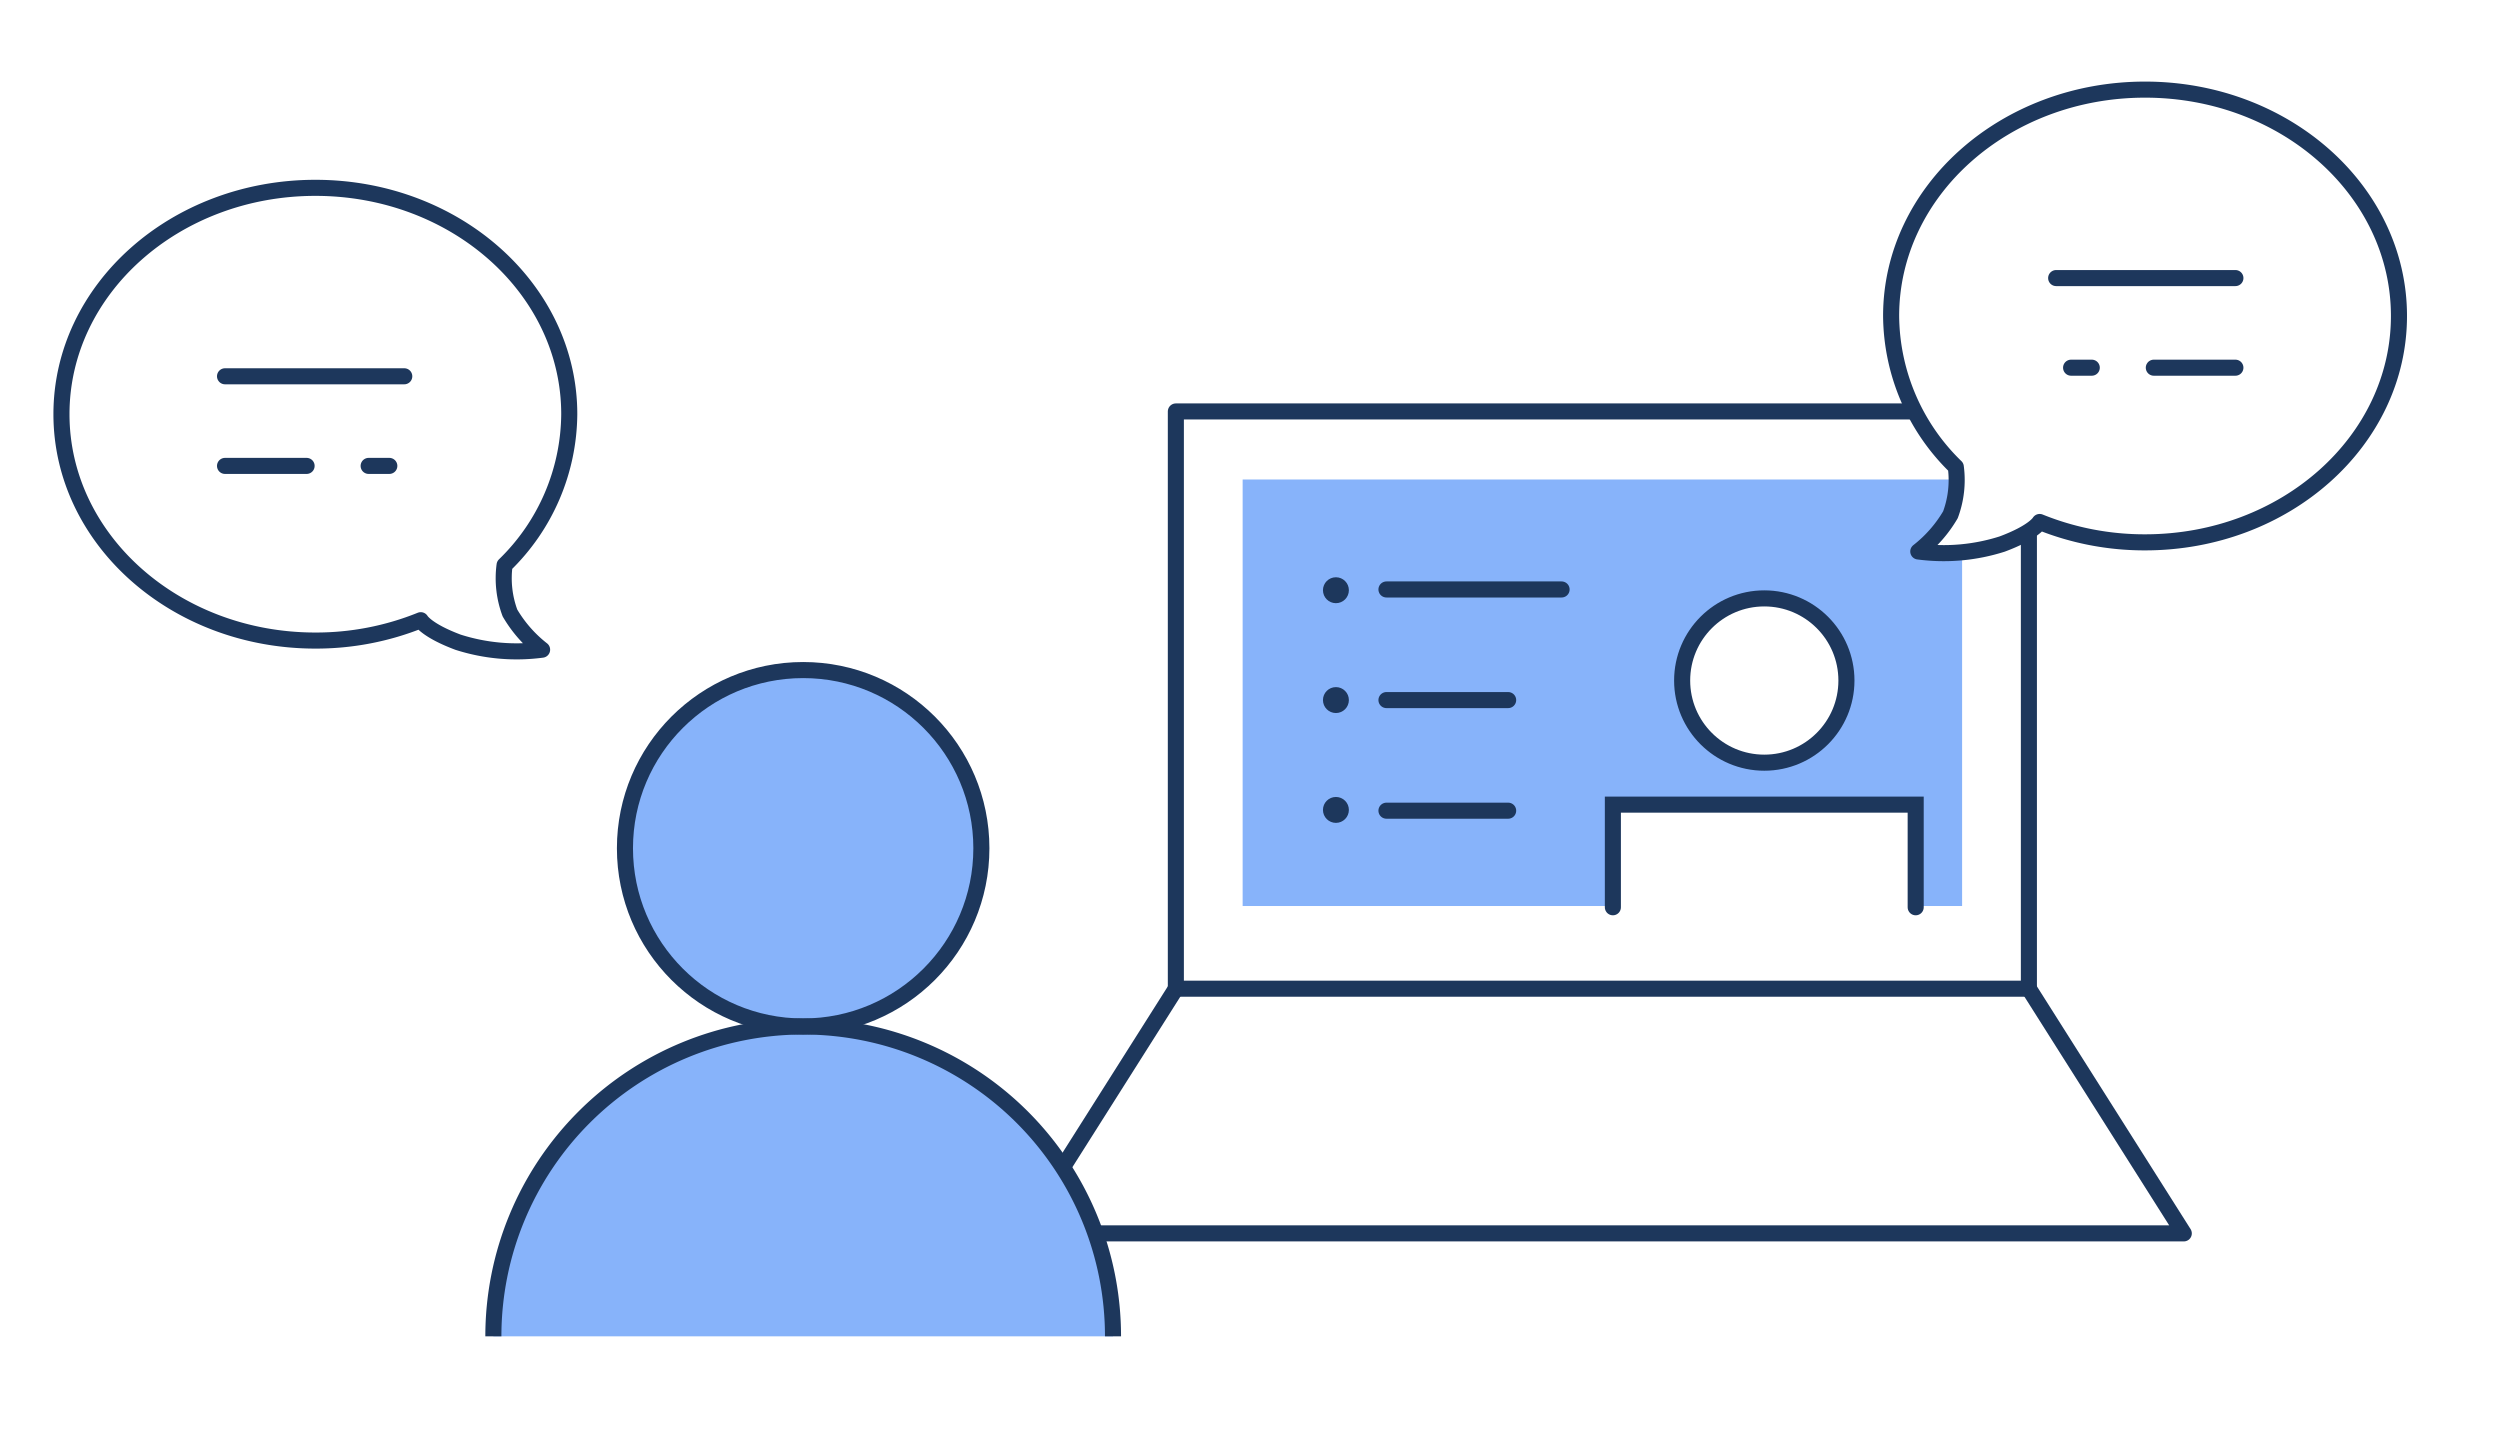 <svg xmlns="http://www.w3.org/2000/svg" width="280" height="160" viewBox="0 0 280 160">
  <g id="advantage1" transform="translate(-512.843 -844.752)">
    <rect id="長方形_1986" data-name="長方形 1986" width="280" height="160" transform="translate(512.843 844.752)" fill="#fff"/>
    <g id="グループ_1" data-name="グループ 1">
      <path id="パス_1" data-name="パス 1" d="M559.967,915.448a31.281,31.281,0,0,1-11.8,2.28c-15.707,0-28.441-11.351-28.441-25.353s12.734-25.352,28.441-25.352S576.6,878.374,576.6,892.375a23.784,23.784,0,0,1-7.243,16.9,11.163,11.163,0,0,0,.6,5.361,14.534,14.534,0,0,0,3.6,4.113,21.541,21.541,0,0,1-9.4-.831C560.583,916.583,559.967,915.448,559.967,915.448Z" fill="#fff"/>
    </g>
    <g id="グループ_2" data-name="グループ 2">
      <rect id="長方形_1987" data-name="長方形 1987" width="95.54" height="64.65" transform="translate(645.715 890.835)" fill="#fff"/>
      <path id="パス_2" data-name="パス 2" d="M741.255,955.486,758.6,982.892H628.366l17.349-27.406" fill="#fff"/>
    </g>
    <g id="グループ_3" data-name="グループ 3">
      <path id="パス_3" data-name="パス 3" d="M559.967,914.215a31.281,31.281,0,0,1-11.8,2.28c-15.707,0-28.441-11.351-28.441-25.353s12.734-25.352,28.441-25.352S576.6,877.141,576.6,891.142a23.784,23.784,0,0,1-7.243,16.9,11.163,11.163,0,0,0,.6,5.361,14.533,14.533,0,0,0,3.6,4.113,21.54,21.54,0,0,1-9.4-.831C560.583,915.35,559.967,914.215,559.967,914.215Z" fill="none" stroke="#1d375c" stroke-linecap="round" stroke-linejoin="round" stroke-width="1.8"/>
      <line id="線_9" data-name="線 9" x2="20.076" transform="translate(538.045 886.896)" fill="none" stroke="#1d375c" stroke-linecap="round" stroke-linejoin="round" stroke-width="1.8"/>
      <line id="線_10" data-name="線 10" x2="9.137" transform="translate(538.045 896.933)" fill="none" stroke="#1d375c" stroke-linecap="round" stroke-linejoin="round" stroke-width="1.8"/>
      <line id="線_11" data-name="線 11" x2="2.316" transform="translate(554.131 896.933)" fill="none" stroke="#1d375c" stroke-linecap="round" stroke-linejoin="round" stroke-width="1.8"/>
    </g>
    <g id="グループ_4" data-name="グループ 4">
      <rect id="長方形_1988" data-name="長方形 1988" width="80.579" height="47.769" transform="translate(652.019 898.456)" fill="#87b3fa"/>
      <rect id="長方形_1989" data-name="長方形 1989" width="95.54" height="64.65" transform="translate(644.539 890.835)" fill="none" stroke="#1d375c" stroke-linecap="round" stroke-linejoin="round" stroke-width="1.8"/>
      <path id="パス_4" data-name="パス 4" d="M740.078,955.486l17.349,27.406H627.19l17.349-27.406" fill="none" stroke="#1d375c" stroke-linecap="round" stroke-linejoin="round" stroke-width="1.8"/>
    </g>
    <line id="線_12" data-name="線 12" x2="19.615" transform="translate(668.126 910.772)" fill="none" stroke="#1d375c" stroke-linecap="round" stroke-miterlimit="10" stroke-width="1.8"/>
    <line id="線_13" data-name="線 13" x2="13.63" transform="translate(668.126 923.161)" fill="none" stroke="#1d375c" stroke-linecap="round" stroke-miterlimit="10" stroke-width="1.8"/>
    <line id="線_14" data-name="線 14" x2="13.63" transform="translate(668.126 935.549)" fill="none" stroke="#1d375c" stroke-linecap="round" stroke-miterlimit="10" stroke-width="1.8"/>
    <circle id="楕円形_6" data-name="楕円形 6" cx="1.452" cy="1.452" r="1.452" transform="translate(661.014 909.405)" fill="#1d375c"/>
    <circle id="楕円形_7" data-name="楕円形 7" cx="1.452" cy="1.452" r="1.452" transform="translate(661.014 921.708)" fill="#1d375c"/>
    <circle id="楕円形_8" data-name="楕円形 8" cx="1.452" cy="1.452" r="1.452" transform="translate(661.014 934.011)" fill="#1d375c"/>
    <g id="グループ_5" data-name="グループ 5">
      <path id="パス_5" data-name="パス 5" d="M741.286,903.215a31.276,31.276,0,0,0,11.8,2.28c15.707,0,28.441-11.351,28.441-25.353S768.8,854.79,753.09,854.79s-28.441,11.351-28.441,25.352a23.784,23.784,0,0,0,7.243,16.9,11.164,11.164,0,0,1-.6,5.361,14.519,14.519,0,0,1-3.6,4.113,21.536,21.536,0,0,0,9.394-.831C740.669,904.35,741.286,903.215,741.286,903.215Z" fill="#fff"/>
    </g>
    <g id="グループ_6" data-name="グループ 6">
      <path id="パス_6" data-name="パス 6" d="M741.286,903.215a31.276,31.276,0,0,0,11.8,2.28c15.707,0,28.441-11.351,28.441-25.353S768.8,854.79,753.09,854.79s-28.441,11.351-28.441,25.352a23.784,23.784,0,0,0,7.243,16.9,11.164,11.164,0,0,1-.6,5.361,14.519,14.519,0,0,1-3.6,4.113,21.536,21.536,0,0,0,9.394-.831C740.669,904.35,741.286,903.215,741.286,903.215Z" fill="none" stroke="#1d375c" stroke-linecap="round" stroke-linejoin="round" stroke-width="1.8"/>
      <line id="線_15" data-name="線 15" x1="20.076" transform="translate(743.132 875.896)" fill="none" stroke="#1d375c" stroke-linecap="round" stroke-linejoin="round" stroke-width="1.8"/>
      <line id="線_16" data-name="線 16" x1="9.137" transform="translate(754.07 885.933)" fill="none" stroke="#1d375c" stroke-linecap="round" stroke-linejoin="round" stroke-width="1.8"/>
      <line id="線_17" data-name="線 17" x1="2.316" transform="translate(744.805 885.933)" fill="none" stroke="#1d375c" stroke-linecap="round" stroke-linejoin="round" stroke-width="1.8"/>
    </g>
    <g id="グループ_9" data-name="グループ 9">
      <g id="グループ_7" data-name="グループ 7">
        <circle id="楕円形_9" data-name="楕円形 9" cx="19.96" cy="19.96" r="19.96" transform="translate(582.837 919.799)" fill="#87b3fa"/>
        <path id="パス_7" data-name="パス 7" d="M568.1,994.419a34.7,34.7,0,0,1,69.4,0Z" fill="#87b3fa"/>
      </g>
      <g id="グループ_8" data-name="グループ 8">
        <circle id="楕円形_10" data-name="楕円形 10" cx="19.96" cy="19.96" r="19.96" transform="translate(582.837 919.799)" fill="none" stroke="#1d375c" stroke-miterlimit="10" stroke-width="1.8"/>
        <path id="パス_8" data-name="パス 8" d="M568.1,994.419a34.7,34.7,0,0,1,69.4,0" fill="none" stroke="#1d375c" stroke-miterlimit="10" stroke-width="1.8"/>
      </g>
    </g>
    <g id="グループ_12" data-name="グループ 12">
      <circle id="楕円形_11" data-name="楕円形 11" cx="9.2" cy="9.2" r="9.2" transform="translate(701.243 911.772)" fill="none" stroke="#1d375c" stroke-linecap="round" stroke-miterlimit="10" stroke-width="1.27"/>
      <g id="グループ_10" data-name="グループ 10">
        <circle id="楕円形_12" data-name="楕円形 12" cx="9.2" cy="9.2" r="9.2" transform="translate(701.243 911.772)" fill="#fff"/>
        <rect id="長方形_1990" data-name="長方形 1990" width="33.917" height="11.631" transform="translate(693.485 934.874)" fill="#fff"/>
      </g>
      <g id="グループ_11" data-name="グループ 11">
        <circle id="楕円形_13" data-name="楕円形 13" cx="9.2" cy="9.2" r="9.2" transform="translate(701.243 911.772)" fill="none" stroke="#1d375c" stroke-linecap="round" stroke-miterlimit="10" stroke-width="1.8"/>
        <path id="パス_9" data-name="パス 9" d="M727.4,946.366V934.874H693.485v11.492" fill="none" stroke="#1d375c" stroke-linecap="round" stroke-miterlimit="10" stroke-width="1.8"/>
      </g>
    </g>
  </g>
</svg>
